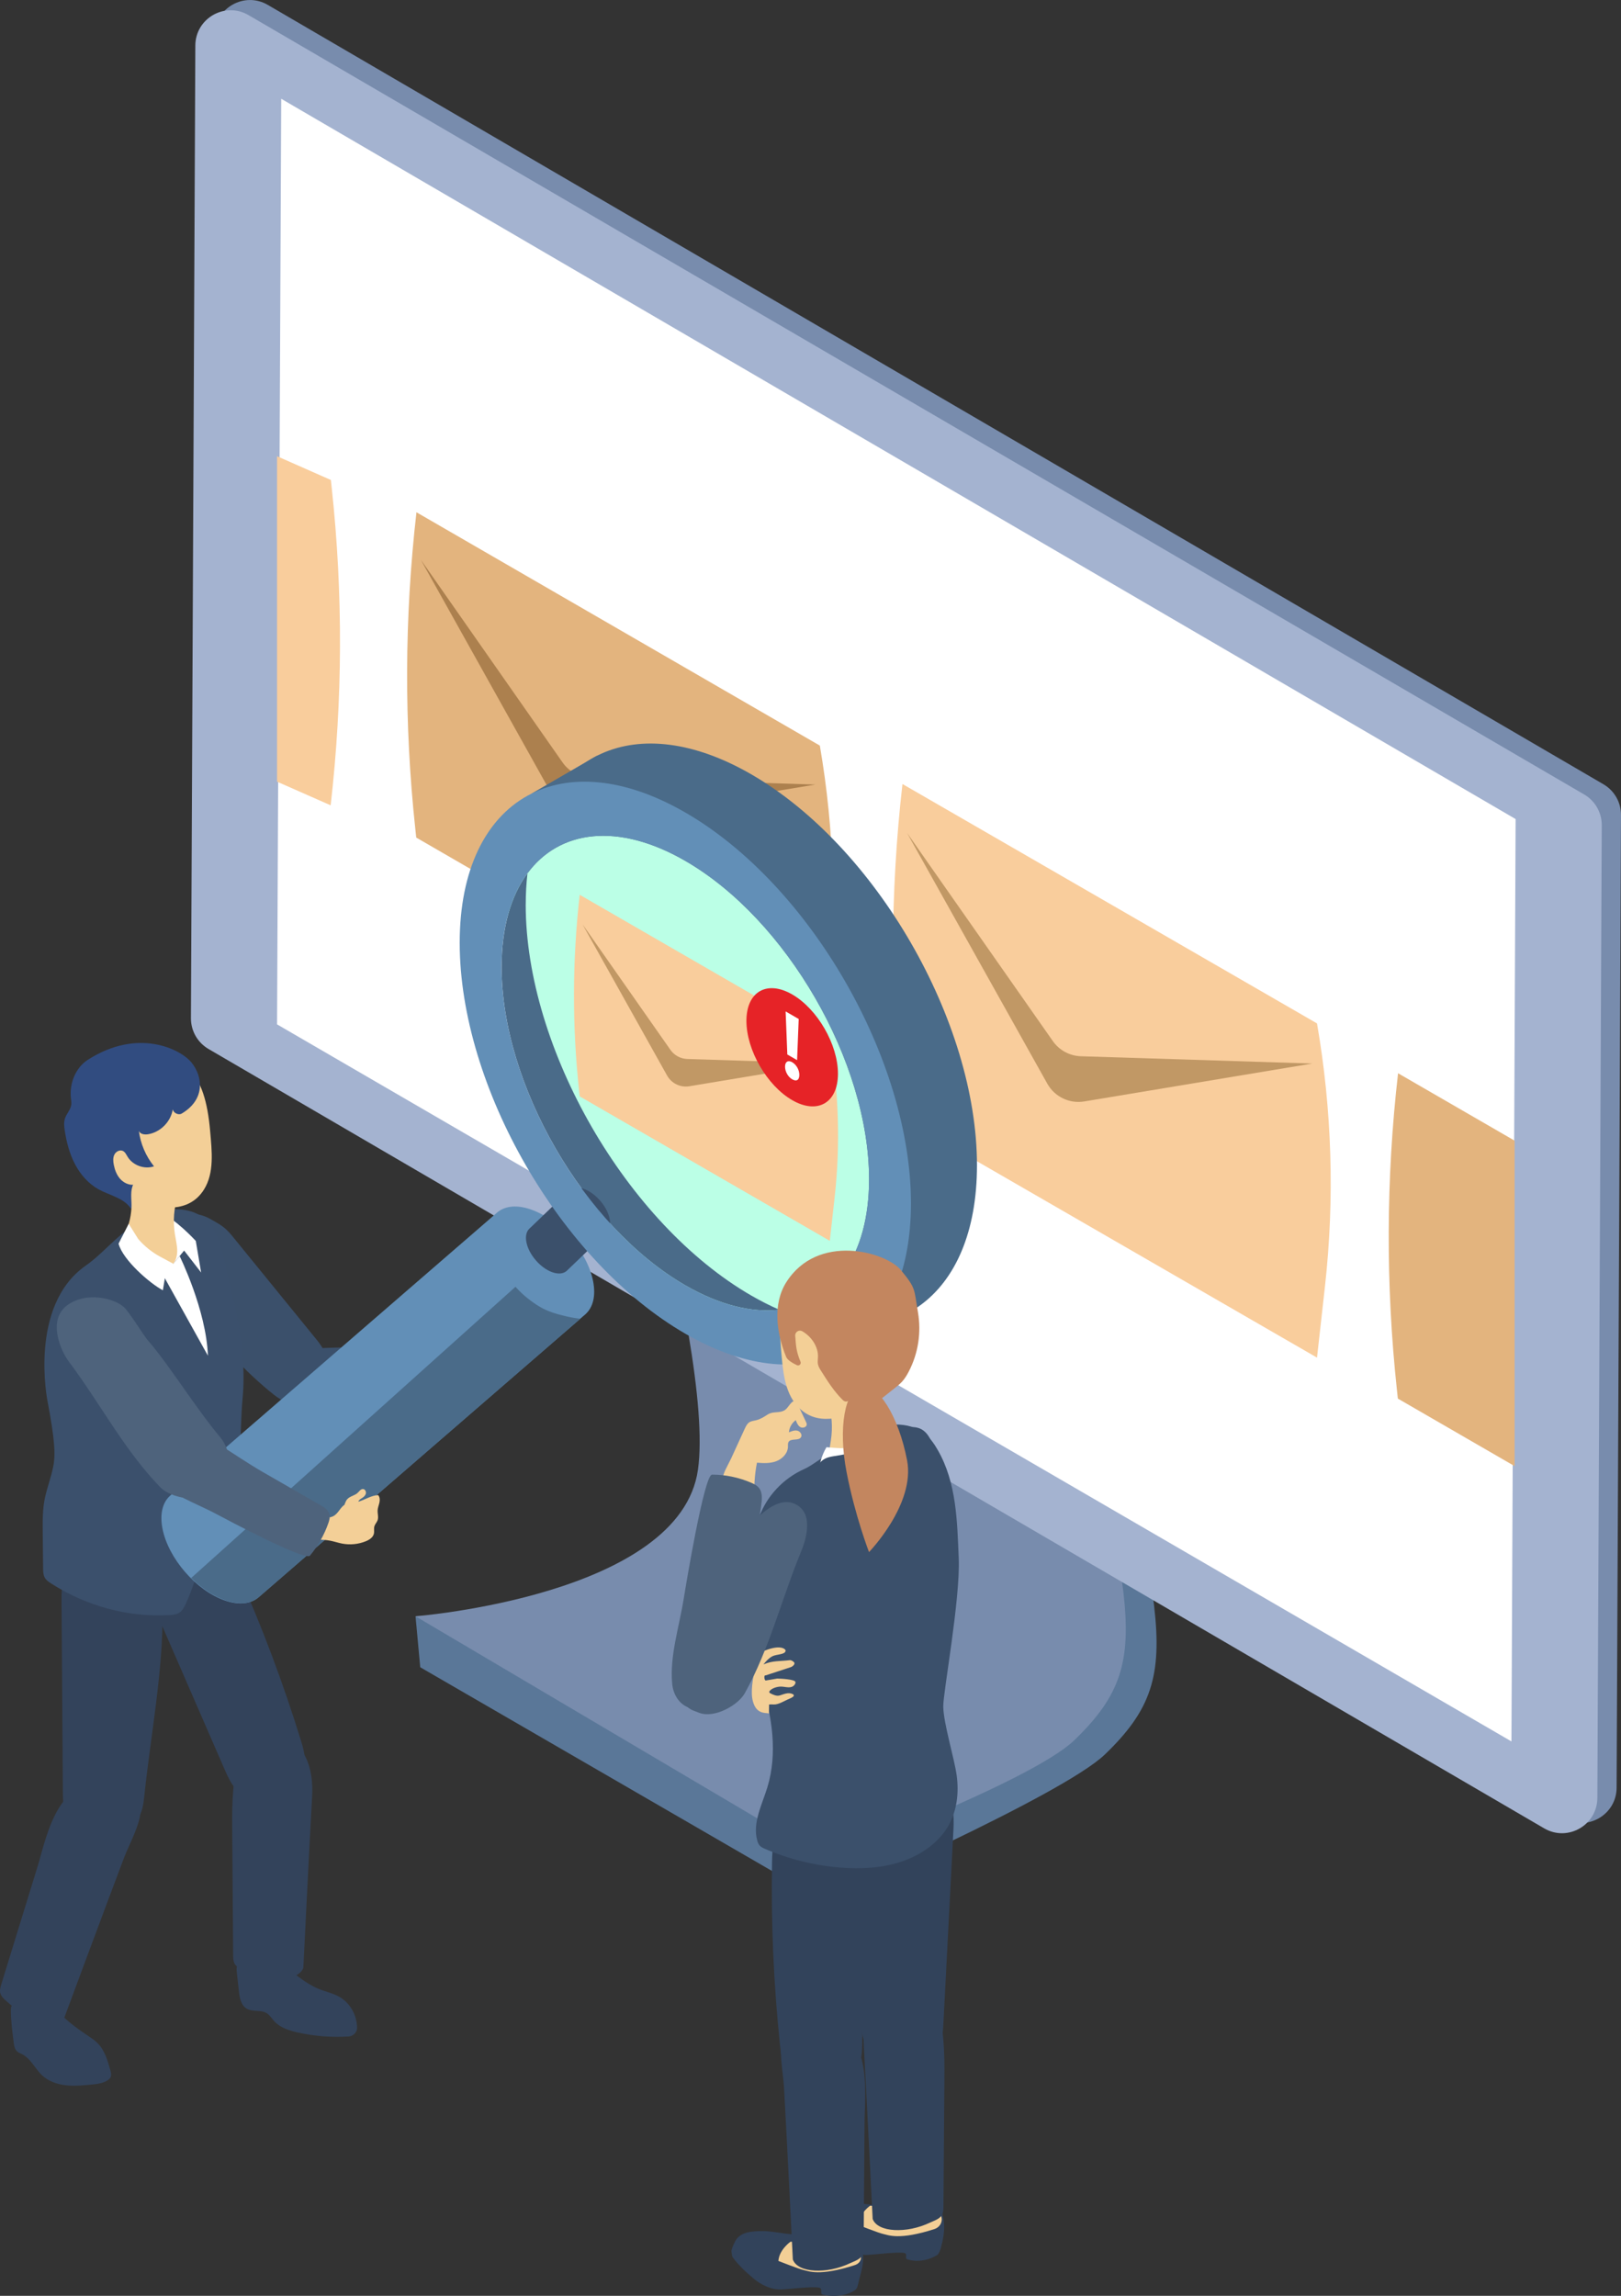<?xml version="1.0" encoding="UTF-8"?><svg id="_レイヤー_2" xmlns="http://www.w3.org/2000/svg" viewBox="0 0 678.98 961.37"><rect x="0" y="0" width="678.98" height="961.37" fill="#333333" stroke="none"/><defs><style>.cls-1{fill:#e62327;}.cls-1,.cls-2,.cls-3,.cls-4,.cls-5,.cls-6,.cls-7,.cls-8,.cls-9,.cls-10,.cls-11,.cls-12,.cls-13,.cls-14,.cls-15,.cls-16,.cls-17,.cls-18,.cls-19,.cls-20,.cls-21,.cls-22{stroke-width:0px;}.cls-2{fill:#314c80;}.cls-3{fill:#f3cf96;}.cls-4{fill:#f3cf97;}.cls-5{fill:#c19865;}.cls-6{fill:#628fb7;}.cls-7{fill:#bbffe6;}.cls-8{fill:#32435b;}.cls-9{fill:none;}.cls-10{fill:#c3865f;}.cls-11{fill:#fff;}.cls-12{fill:#3b506c;}.cls-13{fill:#5a7798;}.cls-14{fill:#f9cd9c;}.cls-15{fill:#ac804e;}.cls-16{fill:#4e637c;}.cls-17{fill:#788cad;}.cls-18{fill:#3b506b;}.cls-19{fill:#e3b47e;}.cls-20{fill:#a4b3d0;}.cls-21{fill:#33435b;}.cls-22{fill:#4a6b89;}</style></defs><g id="_レイヤー_1-2"><path class="cls-13" d="m260.22,401.73s52.39,166.92,45.02,219.57c-7.38,52.65-131.19,55.5-131.19,55.5l1.97,21.35,168.58,97.6s100.1-43.7,118.19-61.07c38.71-37.17,18.8-57.51-7.62-214.55l-194.96-118.39Z"/><path class="cls-17" d="m345.75,778.29s86.07-32.14,104.16-49.51c38.71-37.17,18.8-57.51-7.62-214.55l-194.96-118.39s52.39,166.92,45.02,219.57c-7.38,52.65-118.31,61.39-118.31,61.39"/><path class="cls-17" d="m95.4,434.97c-4.57-2.67-7.37-7.57-7.35-12.86l1.84-407.33c.05-11.4,12.43-18.48,22.28-12.73l559.46,326.36c4.57,2.67,7.37,7.57,7.35,12.86l-1.84,407.33c-.05,11.4-12.43,18.48-22.28,12.73L95.4,434.97Z"/><path class="cls-20" d="m87.33,439.25c-4.57-2.67-7.37-7.57-7.35-12.86l1.84-407.33c.05-11.4,12.43-18.48,22.28-12.73l559.47,326.36c4.57,2.67,7.37,7.57,7.35,12.86l-1.84,407.33c-.05,11.4-12.43,18.48-22.28,12.73L87.33,439.25Z"/><polygon class="cls-11" points="116.05 428.95 633.09 729.21 634.84 342.98 117.79 41.36 116.05 428.95"/><path class="cls-19" d="m174.35,350.73l168.96,97.7,3.26-29.02c4.01-35.7,2.94-71.8-3.17-107.2h0s-168.96-97.7-168.96-97.7h0c-5.06,44.11-5.22,88.64-.46,132.78l.37,3.44Z"/><path class="cls-15" d="m341.49,328.54l-94.37-3.03c-4.58-.15-8.82-2.44-11.45-6.2l-59.35-84.83,57.09,102.2c2.99,5.35,9.02,8.26,15.07,7.25l93.01-15.39Z"/><path class="cls-14" d="m378.01,468.25l173.64,100.25,3.33-29.82c4.09-36.68,2.97-73.76-3.33-110.13h0s-173.64-100.25-173.64-100.25h0c-5.17,45.31-5.3,91.06-.38,136.41l.38,3.54Z"/><path class="cls-5" d="m549.7,445.35l-96.95-3.05c-4.7-.15-9.06-2.5-11.76-6.36l-61.03-87.11,58.72,104.95c3.08,5.5,9.27,8.48,15.49,7.44l95.54-15.88Z"/><path class="cls-18" d="m118.38,572.17c-.49,11.78,8.26,20.68,18.18,19.2,4.13-.62,8.35-1.67,12.69-2.2,3.26-.4,32.06-4.86,34.23-7.45,3.31-3.95,5.69-5.54,4.04-10.45-2.08-6.19-5.86-7.79-6.77-8.65-1.16-1.09-2.82-1-4.33-.87-7.55.67-15.09,1.34-22.64,2.01-11.11.98-24.96-.19-33.42,3.17-1.32.52-1.87,2.58-1.98,5.24Z"/><path class="cls-18" d="m97.18,517.45c-3.05-3.71-4.89-4.63-9.05-6.99-13.7-7.77-27.7,6.85-22.93,18.99,2.39,6.07,7.35,10.7,11.16,16.03,4.64,6.51,14.53,14.96,20.79,22.06,4.73,5.36,12.13,12.23,17.76,16.64,5.63,4.4,17.15,8.6,22.21,3.84l.74-2.66c2.35-8.37.48-17.36-5.01-24.1l-35.67-43.81Z"/><path class="cls-21" d="m77.98,645.21c5.77-1.17,12.59-.17,16.95,4.89,1.88,2.18,3.13,4.91,4.34,7.6,10.36,23.15,19.33,46.98,26.81,71.25.88,2.85,1.75,5.82,1.44,8.7-.6,5.67-5.4,9-9.8,11.53-4.98,2.87-11.09,5.61-16.36,2.27-3.57-2.27-5.61-6.69-7.41-10.83-10.63-24.42-21.26-48.85-31.89-73.27-2.3-5.29-5.14-13.03-.27-16.78,3.76-2.89,11.7-4.45,16.2-5.36Z"/><path class="cls-21" d="m127.07,824.02c-2.1,5.6-14.09,6.13-23.78,1.51-1.92-.91-4.24-1.54-5.13-3.47-.47-1.03-.49-2.2-.5-3.33-.13-17.31-.26-34.61-.39-51.92-.09-11.96-1.15-52.95,22.83-39.41,3.44,1.94,6.27,4.97,7.98,8.53,2.43,5.05,2.97,10.87,2.65,16.47-1.08,18.91-3.67,71.62-3.67,71.62Z"/><path class="cls-21" d="m133.26,832.75c2.9,1.22,6.06,1.83,8.81,3.37,4.58,2.56,7.46,7.77,7.49,12.99.01,1.96-1.61,3.54-3.57,3.66-7.13.44-14.32-.12-21.29-1.68-3.62-.81-7.37-2-9.85-4.75-1.03-1.14-1.82-2.53-3.13-3.33-2.49-1.53-5.95-.42-8.45-1.94-2.37-1.44-2.91-4.57-3.21-7.33-.28-2.54-.56-5.08-.85-7.62-.12-1.1-.23-2.27.23-3.27.65-1.39,2.22-2.09,3.7-2.48,13.14-3.51,19.49,7.92,30.11,12.38Z"/><path class="cls-21" d="m27.01,844.73c-3.69,4.7-15.28,1.59-23.13-5.73-1.56-1.45-3.58-2.74-3.84-4.85-.14-1.12.2-2.25.53-3.33,5.1-16.54,10.19-33.08,15.29-49.62,3.52-11.43,9.18-43.33,33.65-30.69,5.14,2.66,8.76,2.4,9.32,6.32.79,5.55-4.73,15.49-6.73,20.73-6.73,17.71-25.1,67.17-25.1,67.17Z"/><path class="cls-21" d="m49.12,656.01c5.77,1.19,15.92,2.71,17.94,9.07.87,2.74.95,5.75,1,8.69.43,25.36-4.96,52.88-7.6,78.14-.31,2.96-.68,6.04-2.09,8.56-2.78,4.98-8.5,6.15-13.54,6.76-5.71.69-12.41.81-15.94-4.34-2.4-3.49-2.53-8.36-2.56-12.87-.18-26.64-.37-53.27-.55-79.91-.04-5.77.39-14.01,6.34-15.54,4.59-1.18,12.5.5,17.01,1.43Z"/><path class="cls-21" d="m36.54,852.26c1.47.99,2.97,1.94,4.23,3.19,3.06,3.02,4.32,7.37,5.47,11.52.25.89.49,1.86.14,2.72-.26.64-.81,1.11-1.39,1.48-2,1.27-4.46,1.52-6.82,1.75-3.54.34-7.11.67-10.65.27-3.53-.4-7.07-1.6-9.71-3.99-3.1-2.81-4.85-7.15-8.58-9.03-.71-.36-1.49-.62-2.08-1.16-1.01-.92-1.24-2.39-1.42-3.74-.57-4.43-1.13-8.87-1.18-13.34,0-.71.01-1.47.39-2.07.3-.47.78-.78,1.25-1.07,2.59-1.62,5.41-3.25,8.46-3.07,4.38.26,7.32,3.95,10.06,6.94,3.42,3.72,7.65,6.78,11.82,9.59Z"/><path class="cls-12" d="m100.06,654.79c-.12,1.34-.29,2.76-1.03,3.82-1.84,2.62-5.63,1.28-7.84-.93-2.21-2.22-4.17-5.24-7.09-5.71-1.32,6.77-3.42,13.33-6.23,19.48-.63,1.38-1.34,2.79-2.48,3.66-1.23.93-2.77,1.09-4.25,1.18-17.26,1.04-34.76-3.62-49.82-13.28-1.02-.66-2.08-1.39-2.66-2.55-.56-1.12-.59-2.48-.6-3.77-.05-4.94-.1-9.88-.16-14.81-.05-4.99-.1-10.04.97-14.88.95-4.27,2.48-8.34,3.38-12.64,1.07-5.08.74-11.36-2.35-27.64,0,0-8.06-39.87,15.96-56.71,4.94-3.46,9.08-7.95,13.62-11.92,3.75-3.28,7.54-6.6,11.86-8.78,4.32-2.19,9.11-3.18,13.83-2.88,3.48.22,6.99,1.18,9.88,3.39,7.66,5.84,8.58,17.87,11.14,27.95,6.78,26.62,6.15,40.18,5.32,49.05-.83,8.86-1.34,40.87-1.16,49.74.18,8.87-.31,18.26-.31,18.26Z"/><path class="cls-11" d="m67.06,507.84c6.19,2.22,14.95,11.79,14.95,11.79l2.24,13.23-7.13-9.19-4.53,5.52-5.53-21.35Z"/><path class="cls-4" d="m35.73,475.76c3.82,18.42,12.6,26.08,22.2,28.25,9.6,2.17,21.22,4.07,27.48-5.85,4.45-7.05,3.32-16.26,2.63-24.34-2.23-26.1-11.06-30.94-26.8-32.69-15.74-1.74-29.85,13.7-25.51,34.63Z"/><path class="cls-2" d="m80.16,444.88c-4.37-5.43-22.26-14.66-43.4-1.07-5.13,3.3-7.72,9.9-7.06,15.96.1.94.28,1.88.16,2.81-.27,2.11-1.99,3.74-2.65,5.77-.53,1.64-.34,3.41-.08,5.12.74,4.84,1.99,9.64,4.26,13.98,2.27,4.34,5.61,8.2,9.89,10.57,4.55,2.52,10.3,3.53,13.34,7.76.25.35.7.75,1.02.48.34-1.72,1.15-3.35,2.31-4.66-1.1-1.62-1.79-3.53-1.98-5.49-2.16.19-4.3-.92-5.72-2.55-1.42-1.64-2.19-3.75-2.6-5.88-.27-1.4-.38-2.92.27-4.2.64-1.28,2.26-2.14,3.55-1.53.96.46,1.42,1.53,1.98,2.44,2.2,3.62,7.05,5.37,11.06,4-3.45-4.27-5.68-9.51-6.36-14.96.39,1.45,2.32,1.78,3.81,1.54,5.18-.81,9.59-5.23,10.4-10.41.34,1.52,2.43,2.53,3.77,1.73,9.79-5.83,9-15.28,4.06-21.41Z"/><path class="cls-4" d="m51.6,517.41c-.48.71-1.03,1.45-1.05,2.31-.03,1.06.73,1.95,1.46,2.72,4.11,4.39,8.97,9.01,14.98,9.13,1.44.03,2.93-.23,4.15-1.01,2.08-1.33,3.01-3.94,3.08-6.41.07-2.47-.58-4.89-.96-7.33-.85-5.37-.44-10.94,1.2-16.13.43-1.36.94-2.84.4-4.17-.48-1.17-1.66-1.88-2.81-2.4-4.7-2.12-14.4-3.69-16.58,2.67-.97,2.83-.21,6.34-.42,9.27-.28,4-1.21,7.99-3.45,11.37Z"/><path class="cls-11" d="m72.59,529.19l-2.92,2.37-1.45,8.74c-5.3-2.78-16.76-12.61-18.56-19.53l4.25-8.32,3.98,6.37c2.61,3.03,5.74,5.55,9.26,7.44l5.44,2.93Z"/><path class="cls-11" d="m75.24,525.97s11.14,22.49,11.85,41.72l-20.1-36.13,5.6-2.37,2.65-3.22Z"/><ellipse class="cls-7" cx="289.47" cy="447.7" rx="65.04" ry="112.66" transform="translate(-179.47 194.08) rotate(-28.71)"/><path class="cls-22" d="m249.06,317l-26.28,15.25s17.79-1.51,19.3-1.76c1.51-.25,8.19-14.13,8.19-14.13"/><polygon class="cls-18" points="382.22 548.73 353.47 565.33 371.46 545.19 382.22 548.73"/><path class="cls-22" d="m314.72,324.26c-48.22-27.84-88-9.11-93.78,41.43,13.43-18.22,38.02-21.43,66.12-5.2,42.5,24.54,76.96,84.22,76.96,133.3,0,32.45-15.07,52.14-37.57,54.66,46.65,20.26,82.77-4.82,82.77-60.5,0-60.27-42.31-133.55-94.51-163.69Z"/><path class="cls-22" d="m220.21,378.83c0-4.59.25-8.97.73-13.13-6.88,9.33-10.84,22.6-10.84,39.23,0,49.08,34.46,108.76,76.96,133.3,14.4,8.31,27.87,11.52,39.39,10.23-3.85-1.67-7.76-3.65-11.74-5.94-52.19-30.13-94.51-103.42-94.51-163.69Z"/><path class="cls-6" d="m245.51,550.05c2.89-2.78,4.09-7.45,2.94-13.44-2.4-12.49-14.09-26-26.11-30.16-5.77-2-10.56-1.48-13.72.98v-.02s-137.28,118.83-137.28,118.83h0c-3.15,2.73-4.5,7.54-3.3,13.78,2.4,12.49,14.09,26,26.11,30.16,6.01,2.08,10.96,1.44,14.11-1.29h0l137.27-118.83v-.02Z"/><path class="cls-18" d="m254.13,516.04c1.21-1.16,1.71-3.12,1.23-5.62-1-5.23-5.9-10.88-10.92-12.62-2.41-.84-4.42-.62-5.74.41h0s-16.83,16.16-16.83,16.16h0c-1.32,1.14-1.88,3.15-1.38,5.77,1,5.23,5.9,10.88,10.92,12.62,2.51.87,4.59.6,5.91-.54h0l16.83-16.16h0Z"/><path class="cls-6" d="m287.06,340.23c-25.74-14.86-49.08-16.45-66.13-7.02-17.51,9.7-28.38,31.03-28.38,61.58,0,60.27,42.31,133.55,94.51,163.69,52.19,30.13,94.51,5.71,94.51-54.56s-42.31-133.55-94.51-163.69Zm0,197.99c-42.5-24.54-76.96-84.22-76.96-133.3s34.46-68.97,76.96-44.43c42.5,24.54,76.96,84.22,76.96,133.3s-34.46,68.97-76.96,44.43Z"/><path class="cls-22" d="m80.08,660.77c4.25,4.23,9.2,7.59,14.21,9.33,6.01,2.08,10.96,1.44,14.11-1.29l134.66-116.57s-3.65-.49-5.4-.91c-5.98-1.46-10.02-2.38-16.61-7.64-3.33-2.66-5.12-4.87-5.12-4.87l-135.85,121.95Z"/><path class="cls-4" d="m158.93,629.19c.23-1.07.2-2.31-.54-3.12-2.92.13-5.48,1.93-8.27,2.76,0-.01,0-.03,0-.05.19-.72.94-1.11,1.57-1.51.7-.44,1.36-1.05,1.55-1.85.19-.8-.29-1.79-1.11-1.89-.97-.11-1.62.93-2.33,1.6-1.25,1.17-3.22,1.37-4.35,2.65-.45.51-.72,1.14-.96,1.78-.07.18-.13.37-.2.56-1.72,1.15-2.56,3.44-4.35,4.57-1.42.9-3.24.92-4.9.59-1.65-.33-3.23-.96-4.89-1.27-2.36-.44-4.93-.18-6.91,1.17-1.72,1.18-3.49,4.15-2.98,6.34.66,2.88,4.79,3.27,7.11,3.29,3.7.02,7.45-.35,11.08.37,1.64.33,3.23.88,4.87,1.19,3.3.63,6.78.29,9.9-.98,1.49-.61,3.04-1.6,3.39-3.17.23-1.02-.09-2.12.21-3.12.27-.9,1.01-1.6,1.33-2.48.49-1.34-.06-2.82.03-4.25.07-1.09.52-2.12.75-3.2Z"/><path class="cls-16" d="m89.14,625.17c-6.14,4.45-17.84,1.89-21.93-2.31-15.18-15.63-25.27-35.26-38.44-52.79-3.34-4.45-9.08-17.44-.48-23.6,7.81-5.59,19.09-2.98,23.41.69,2.43,2.06,8.25,11.85,10.32,14.22,8.73,9.96,19.56,27.73,30.37,40.65,4.27,5.1,6.01,16.42-.99,21.49l-2.28,1.65Z"/><path class="cls-16" d="m69.64,599.22c-7.19,9.36-3.43,22.65,7.41,28.18,4.51,2.3,9.36,4.32,14.04,6.84,3.51,1.89,36.78,19.56,38.74,17.19,3.33-4.04,5.94-8.63,7.66-13.5.47-1.32.87-2.75.43-4.09-.55-1.69-2.27-2.75-3.87-3.66-7.99-4.59-15.98-9.18-23.96-13.77-11.76-6.76-25.05-17.16-35.49-20.16-1.62-.47-3.34.85-4.97,2.97Z"/><path class="cls-14" d="m242.82,459.11l104.75,60.48,2.01-17.99c2.47-22.13,1.79-44.5-2.01-66.43h0s-104.75-60.48-104.75-60.48h0c-3.12,27.34-3.2,54.93-.23,82.29l.23,2.13Z"/><path class="cls-5" d="m346.39,445.29l-58.48-1.84c-2.84-.09-5.47-1.51-7.1-3.84l-36.81-52.55,35.42,63.31c1.86,3.32,5.59,5.11,9.34,4.49l57.63-9.58Z"/><path class="cls-1" d="m350.99,449.61c0,12.22-8.58,17.18-19.17,11.07-10.59-6.11-19.17-20.97-19.17-33.2s8.58-17.18,19.17-11.07c10.59,6.11,19.17,20.97,19.17,33.2Z"/><path class="cls-11" d="m328.83,446.67c0-2.12,1.3-2.84,2.99-1.87,1.75,1.01,2.99,3.2,2.99,5.32s-1.16,2.89-2.99,1.83c-1.81-1.04-2.99-3.3-2.99-5.29Zm5.04-2.74l-4.09-2.36-.71-18.04,5.48,3.17-.68,17.23Z"/><path class="cls-12" d="m351.72,701.53c-2.29-.65-3.76-2.86-3.51-5.23,2.9-27.92,13.82-53.96,20.86-81.25,1.62-6.28,6.42-19.77,15.53-17.12,8.28,2.41,8.45,19.84,7.93,26.35-.29,3.66-1,7.27-1.71,10.87-3.47,17.6-10.59,48.12-14.67,67.88-.57,2.77-3.37,4.46-6.08,3.69l-18.34-5.19Z"/><path class="cls-12" d="m366.27,709.52c-10.39,1.92-20.54-4.87-22.62-15.23-1.2-5.97-1.61-12.31-2.82-18.65-.77-4.08-7.84-42.64-4.73-43.73,5.3-1.86,10.91-2.81,16.52-2.81,1.52,0,3.13.1,4.36.99,1.56,1.12,2.07,3.16,2.49,5.04,2.06,9.38,4.11,18.75,6.17,28.13,3.03,13.81,9.3,30.36,8.89,41.58-.09,2.43-3.81,3.85-8.26,4.67Z"/><path class="cls-8" d="m392.74,944.15c.76-.85,1.09-1.96,1.39-3.03,1.26-4.55,1.96-9.31.64-13.81-1.95-6.64-17.91-3.41-26.7-3.83-4.41-.21-8.75-1.28-13.17-1.09-4.42.19-8.4.69-10.21,4.51-.28.6-1.31,2.61-1.19,3.25.12.61.1,1.72.48,2.22,2.33,2.98,5.09,5.39,8.1,7.77,3,2.38,6.76,4.12,10.72,4.1,2.47,0,13.72-1.46,16.08-.79,1.5.43-.2,2.2,1.28,2.66,6.78,2.08,12.59-1.96,12.59-1.96Z"/><path class="cls-3" d="m359.42,931.64c.33-4.69,5.05-8.02,5.05-8.02,0,0,8.65.58,15.9,0,16.48-1.32,16.05,8.16,11.05,9.78-14.92,4.82-19.46,2.46-21.37,2.09-1.91-.38-10.64-3.84-10.64-3.84Z"/><path class="cls-8" d="m376.47,751.05c-5.87.94-11.95,4.3-14.27,10.61-1,2.72-1.22,5.74-1.4,8.71-1.58,25.53-1.61,51.2-.08,76.76.18,3,.41,6.11,1.72,8.72,2.57,5.14,8.29,6.58,13.34,7.42,5.72.95,12.46,1.37,16.25-3.65,2.57-3.4,2.93-8.31,3.16-12.85,1.39-26.82,2.78-53.64,4.17-80.47.3-5.81.24-14.13-5.68-15.94-4.57-1.4-12.62-.06-17.19.67Z"/><path class="cls-8" d="m365.53,929.19c2.12,5.64,14.21,6.18,23.98,1.53,1.94-.92,4.27-1.55,5.17-3.5.48-1.04.49-2.22.5-3.36.13-17.45.26-34.9.39-52.35.09-12.05,1.16-53.39-23.02-39.73-3.47,1.96-6.32,5.01-8.05,8.6-2.45,5.1-2.99,10.96-2.67,16.61,1.08,19.07,3.7,72.21,3.7,72.21Z"/><path class="cls-3" d="m326.04,946.74c.33-4.7,5.05-8.02,5.05-8.02,0,0,8.95-2.15,15.9,0,6.95,2.15,16.05,8.16,11.05,9.78-14.92,4.82-19.46,2.46-21.37,2.09-1.91-.38-10.64-3.84-10.64-3.84Z"/><path class="cls-8" d="m358.22,958.9c1.01-.71,1.12-2.17,1.42-3.36,1.27-5.05,3.32-10.98.52-15.38-3.34-5.24-18.83-3.99-28.05-4.55-4.63-.28-9.19-1.52-13.83-1.36-4.63.16-8.8.68-10.67,4.92-.29.66-1.35,2.9-1.21,3.61.13.68.12,1.92.53,2.48,2.47,3.35,5.4,6.06,8.58,8.75,3.17,2.69,7.13,4.66,11.29,4.69,2.59.02,13.96-1.49,16.44-.71,1.58.49-.11,2.61,1.51,2.93,5.97,1.19,10.71-.07,13.47-2Z"/><path class="cls-3" d="m326.04,946.74c.33-4.7,5.05-8.02,5.05-8.02,0,0,8.63-.09,15.9,0,14.57.19,16.05,8.16,11.05,9.78-14.92,4.82-19.46,2.46-21.37,2.09-1.91-.38-10.64-3.84-10.64-3.84Z"/><path class="cls-8" d="m332.09,946.17c2.12,5.64,14.21,6.18,23.98,1.53,1.94-.92,4.27-1.55,5.17-3.5.48-1.04.5-2.22.5-3.36.13-17.45.26-34.9.39-52.35.09-12.05,4.35-44.45-23.02-39.74-5.75.99-9.16-.36-10.88,3.24-2.45,5.1-.16,16.33.16,21.97,1.08,19.07,3.7,72.21,3.7,72.21Z"/><path class="cls-8" d="m338.16,759.79c-5.82,1.2-11.74,4.83-13.78,11.24-.88,2.77-.96,5.79-1.01,8.76-.44,25.57.69,51.22,3.36,76.69.31,2.99.68,6.09,2.11,8.63,2.8,5.02,8.57,6.2,13.66,6.81,5.76.69,12.51.81,16.07-4.37,2.42-3.52,2.55-8.43,2.59-12.97.18-26.86.37-53.71.55-80.57.04-5.82-.4-14.12-6.39-15.67-4.63-1.19-12.61.51-17.15,1.44Z"/><path class="cls-18" d="m395.09,714.52c.12,7.28,4.69,21.85,5.64,29,.96,7.15.15,14.67-3.5,21.03-4.09,7.13-11.51,12.28-19.67,15-8.16,2.72-17.03,3.17-25.66,2.47-10.87-.88-21.57-3.54-31.46-7.82-.81-.35-1.63-.73-2.21-1.35-.54-.58-.82-1.33-1.03-2.07-2.09-7.41,1.95-14.95,4.21-22.31,4.36-14.24,2.03-29.56-2.37-43.8-4.72-15.25-11.85-30.65-9.44-46.36,1.41-9.18,5.28-14.44,8.41-23.11,3.1-8.6,10.01-16.13,18.86-20.05,3.22-1.42,7.44-4.96,10.61-6.47,4.94-2.35,9.08-5.93,13.87-8.53,8.11-4.4,19.34-5.44,26.3.43,2.19,1.85,3.78,4.22,5.17,6.65,7.87,13.71,8.11,29.76,8.76,45.31.71,17.02-6.57,56.37-6.48,61.99Z"/><path class="cls-3" d="m379.44,557.92c-.57,18.96-7.94,28.1-17.1,31.94-9.16,3.84-20.36,7.76-28.31-1-5.65-6.22-6.14-15.57-6.87-23.71-2.35-26.31,5.56-32.66,20.89-37.15,15.32-4.49,32.04,8.38,31.4,29.92Z"/><path class="cls-3" d="m346.99,614.08c.65,1.3,2.73,1.05,4.18,1.02,6.06-.11,14.13-1.82,18.27-6.25.73-.78,1.5-1.67,1.47-2.74-.03-.86-.58-1.61-1.06-2.33-2.27-3.4-3.2-7.43-3.48-11.46-.21-2.95.56-6.49-.42-9.34-2.2-6.42-11.98-4.83-16.72-2.69-1.16.52-2.35,1.24-2.83,2.42-.54,1.33-.03,2.83.41,4.2,1.65,5.23,2.07,10.85,1.21,16.27-.39,2.46-1.6,9.76-1.03,10.9Z"/><path class="cls-10" d="m329.31,536.99c-5.74,9.12-4.08,21.33.02,31.29.49,1.19,2.58,2.5,4.49,3.39.92.43,1.88-.52,1.48-1.46-1.93-4.6-1.89-7.08-2.21-10.85-.14-1.6,1.59-2.7,2.98-1.89,1.99,1.16,3.7,2.81,4.89,4.79,1.05,1.75,1.71,3.77,1.67,5.81-.02,1.03-.22,2.07-.04,3.09.19,1.08.78,2.03,1.37,2.95,2.64,4.18,5.3,8.39,8.8,11.89.4.4.84.8,1.39.88.57.08,1.13-.21,1.66-.45,2.37-1.05,5.19-1.06,7.56-.02.85.37,1.69.88,2.62.89,1.13,0,2.12-.73,3-1.44,1.94-1.54,3.89-3.09,5.83-4.63,1.08-.86,2.16-1.72,3.08-2.74,1.11-1.23,1.97-2.67,2.74-4.14,3.98-7.63,5.31-16.37,3.86-24.86-1.71-9.97-.77-9.91-7.13-17.63-6.39-7.74-34.96-15.67-48.06,5.13Z"/><path class="cls-11" d="m343.37,613.21s18.71,2.52,27.99-8.66c1-1.21-1.25-3.12-1.99-4.44-3.74,2.07-7.66,3.81-11.71,5.17-1.74.59-3.53,1.11-5.36,1.14-1.29.03-6.12-.41-6.12-.41-2.09,3.48-2.8,7.19-2.8,7.19Z"/><path class="cls-18" d="m373.17,602.98c.21,1.31-.23,2.64-.77,3.85-.81,1.85-1.9,3.64-3.5,4.88-1.1.85-2.4,1.4-3.71,1.87-7.31,2.62-15.24,2.89-23,2.57-.16,0-.35-.04-.41-.19-.03-.07-.01-.16,0-.23.47-2.14,1.96-4.03,3.94-4.99,1.46-.71,3.1-.91,4.71-1.15,4.11-.63,8.17-1.63,12.11-2.97,2.28-.78,4.64-1.76,6.41-3.44.59-.56,1.38-2.37,2.09-2.6,1.1-.36,2.01,1.57,2.14,2.39Z"/><path class="cls-4" d="m322.08,717.55c-.74-.49-4.31.5-6.14-3.51-1.81-3.97-.81-9-.19-13.32.85-5.94.17-7.82,4.65-9.57,6.86-2.68,8.75-.47,8.67.09-.24,1.74-3.84,1.38-5.62,2.35-1.54.84-2.56,2.02-3.67,3.38,3.81-1.67,6.86-1.26,10.99-1.78.79-.1,1.61.66,1.78.82.71.66-.35,1.71-1.25,2.08l-10.61,3.47c-.84-.24-.56,1.98,0,2.15l4.85-.82c1.18,0,7.49.28,7.65,1.45.09.68-.39,1.31-.95,1.71-1.53,1.1-3.79.04-5.67.22-1.64.16-3.35.77-4.23,1.85-.23.28-.11.7.2.87,1.26.68,2.8,1.36,4.08.96,1.72-.53,3.54-1.4,5.27-.62,1.9.85-1.01,1.9-2.14,2.4-1.13.5-3.79,2.11-5.62,2.01-1.83-.1-2,.05-2,.05"/><path class="cls-16" d="m292.9,717.24c6.36,2.42,16.28-3.19,19.07-8.22,10.4-18.69,15.46-39.68,23.69-59.58,2.09-5.05,5.5-16.64-3.39-19.96-8.07-3.02-17.69,8.39-20.8,12.99-1.75,2.58-3.13,5.36-4.51,8.14-5.78,11.65-14.55,31.12-21.59,46.09-2.78,5.91-2.07,16.88,5.17,19.64l2.36.9Z"/><path class="cls-4" d="m311.98,598.22c.46-1,.96-2.04,1.87-2.64.85-.55,1.91-.63,2.9-.87,1.74-.43,3.28-1.41,4.79-2.38,2.42-1.55,4.86-.36,7.29-1.92,1.29-.83,2.94-4.41,4.24-3.6.66.41,1.02,1.15,1.35,1.85,1.07,2.26,2.13,4.52,3.2,6.79.14.3.29.61.3.95.05,1.19-1.63,1.78-2.67,1.19-1.03-.58-1.51-1.79-1.92-2.91-1.65,1.16-2.74,3.09-2.87,5.1,1.12-.48,2.32-.97,3.51-.7,1.18.27,2.17,1.66,1.56,2.71-.98,1.7-4.27.34-5.24,2.04-.33.58-.23,1.29-.24,1.95-.05,2.75-2.28,5.08-4.84,6.07-2.56.99-5.41.88-8.14.64-1.04,5.21-1.35,10.57-.92,15.87.12,1.53-8.68.9-9.66.37-2.75-1.47-4.19-5.48-4.02-8.49.18-3.28,2.49-6.71,3.82-9.62,1.9-4.14,3.79-8.28,5.69-12.42Z"/><path class="cls-16" d="m288.32,714.96c-3.73-1.35-6.34-5.25-6.77-9.93-1.07-11.76,2.9-23.46,4.91-36.01.79-4.94,8.49-51.54,11.79-51.53,5.62,0,11.2,1.17,16.43,3.41,1.41.61,2.88,1.37,3.7,2.87,1.03,1.89.76,4.42.45,6.71-1.56,11.47-3.12,22.93-4.67,34.4-2.29,16.89-1.99,33.77-6.53,46.34-1.68,4.67-12.78,6.12-19.3,3.75Z"/><path class="cls-10" d="m379.94,611.47c3.54,18.38-15.94,38.46-15.94,38.46,0,0-5.87-15.18-9.42-33.57-3.54-18.38-.74-34.38,6.26-35.73,7-1.35,15.55,12.46,19.1,30.84Z"/><path class="cls-19" d="m634.43,477.65l-48.83-28.23h0c-5.06,44.11-5.22,88.64-.46,132.78l.37,3.45,48.91,28.28v-136.28Z"/><path class="cls-14" d="m116.05,327.32l22.45,9.9h0c5.06-44.11,5.22-88.64.46-132.78l-.37-3.45-22.54-9.95v136.28Z"/><path class="cls-9" d="m222.07,548.26c-3.74-2.06-7.3-5.32-11.55-4.96-3.42.29-6.14,2.89-8.54,5.35-36.98,37.83-72.36,77.98-116.05,107.81-4.27,2.92-9.08,6.5-9.31,11.67-.15,3.32,1.78,6.47,4.36,8.56,2.58,2.09,5.76,3.28,8.92,4.31,8.25,2.7,16.91,4.56,25.57,3.96,6.4-.45,12.62-2.23,18.71-4.23,22.18-7.27,43.65-17.7,61.05-33.26,6.86-6.14,13.03-13.02,18.83-20.18,11.88-14.67,22.29-30.66,29.42-48.13,2.68-6.58,5.61-14.03,5.97-21.18-5.54-1.29-2.86-6.22-9.38-6.49-6.31-.27-12.25-.06-17.99-3.23Z"/></g></svg>